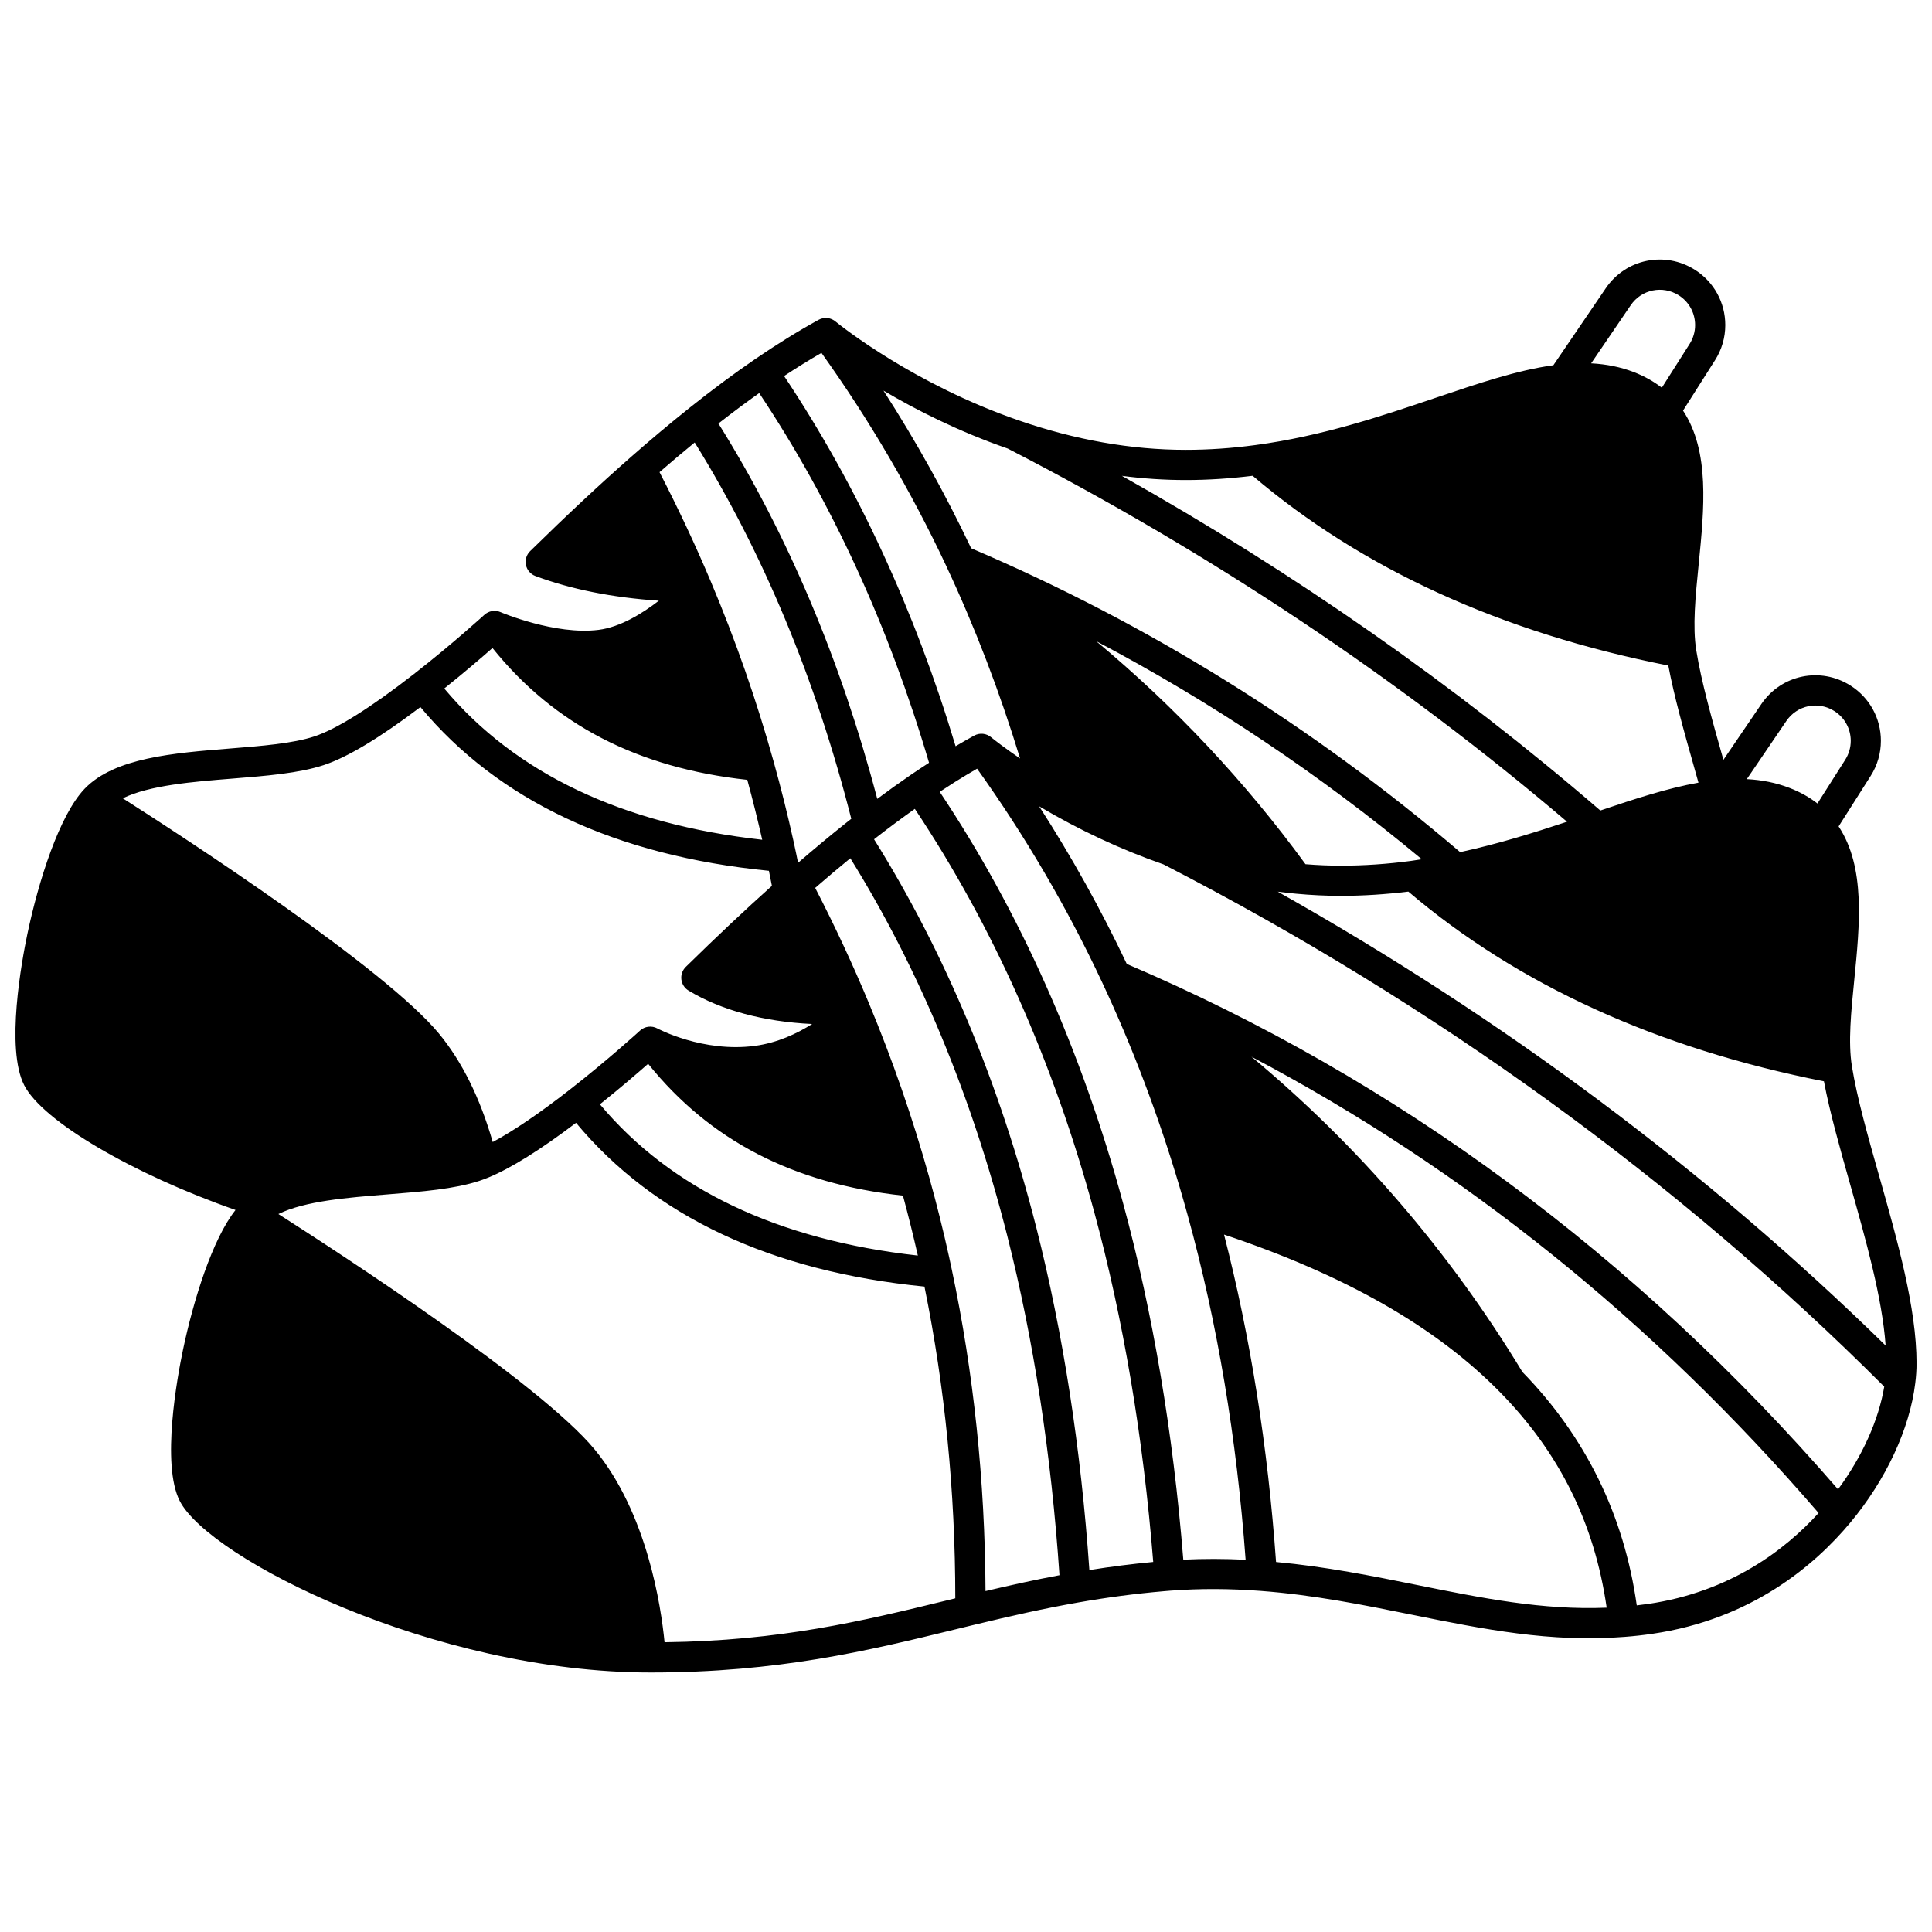<?xml version="1.0" encoding="UTF-8"?>
<!-- Uploaded to: SVG Repo, www.svgrepo.com, Generator: SVG Repo Mixer Tools -->
<svg width="800px" height="800px" version="1.1" viewBox="144 144 512 512" xmlns="http://www.w3.org/2000/svg">
 <defs>
  <clipPath id="a">
   <path d="m148.09 212h503.81v376h-503.81z"/>
  </clipPath>
 </defs>
 <g clip-path="url(#a)">
  <path d="m641.98 455.59c-3.016-10.656-5.863-20.719-7.207-29.055-1.02-6.316-0.219-14.363 0.633-22.883 1.469-14.691 2.977-29.848-4.152-40.645l8.504-13.391c1.77-2.785 2.703-5.992 2.703-9.281 0-5.981-3.012-11.457-8.055-14.652-7.953-5.047-18.328-2.902-23.621 4.887l-10.062 14.793c-3.012-10.637-5.852-20.684-7.191-29.004-1.02-6.316-0.215-14.363 0.641-22.883 1.469-14.695 2.981-29.852-4.152-40.66l8.496-13.379c1.77-2.781 2.703-5.992 2.703-9.281 0-5.977-3.008-11.453-8.047-14.652-7.957-5.043-18.34-2.894-23.629 4.887l-13.883 20.398c-9.555 1.316-19.719 4.75-31.371 8.691-14 4.734-29.871 10.102-47.598 12.469-6.34 0.852-12.395 1.266-18.512 1.266-14.355 0-29.23-2.625-44.207-7.801-27.582-9.527-46.754-24.758-48.457-26.137-1.258-1.121-3.098-1.34-4.586-0.52-5.449 3-11.148 6.531-16.934 10.5-5.562 3.805-11.25 8.031-17.391 12.93-5.07 4.047-10.27 8.41-15.449 12.965-8.277 7.266-17 15.414-26.664 24.902-0.977 0.957-1.395 2.348-1.109 3.684 0.285 1.336 1.23 2.438 2.512 2.914 9.449 3.527 20.422 5.715 32.711 6.539-4.383 3.387-10.238 7.004-15.949 7.723-11.539 1.461-25.871-4.641-26.012-4.699-1.445-0.625-3.125-0.344-4.289 0.723-0.082 0.078-8.551 7.812-18.73 15.738-11.383 8.867-20.488 14.57-26.336 16.488-5.707 1.867-13.812 2.516-22.395 3.203-14.988 1.199-30.488 2.438-38.402 10.594-6.742 6.961-12.301 24.531-15.258 38.648-1.449 6.926-5.793 30.281-0.824 39.984 4.887 9.562 28.809 23.543 56.004 33.066-6.144 7.754-11.176 23.945-13.938 37.133-1.449 6.926-5.797 30.281-0.832 39.996 7.762 15.156 67.148 45.441 124.77 45.441 33.879 0 57.59-5.777 80.52-11.367l5.18-1.258c9.934-2.394 18.426-4.32 27.586-5.926 7.769-1.367 15.219-2.344 22.75-2.992l1.766-0.148c7.773-0.582 15.59-0.559 23.906 0.07 14.074 1.059 27.246 3.719 39.988 6.297 18.945 3.832 36.844 7.449 56.492 5.879 2.473-0.188 4.945-0.465 7.352-0.82 26.203-3.84 42.941-18.121 52.371-29.426 9.477-11.352 15.762-24.836 17.242-36.984 0.227-1.785 0.344-3.559 0.344-5.273-0.008-14.648-5.047-32.465-9.926-49.691zm-24.578-120.52c2.852-4.195 8.438-5.352 12.727-2.629 2.719 1.723 4.34 4.676 4.34 7.898 0 1.766-0.504 3.492-1.457 4.996l-7.367 11.602c-2.168-1.684-4.656-3.078-7.457-4.152-3.477-1.336-7.207-2.098-11.266-2.309zm-41.246-110.18c2.852-4.195 8.445-5.348 12.734-2.629 2.715 1.723 4.332 4.676 4.332 7.898 0 1.766-0.504 3.492-1.457 4.992l-7.367 11.598c-2.168-1.68-4.656-3.074-7.449-4.152-3.481-1.336-7.215-2.098-11.281-2.309zm-117.98 46.324c5.898 0 11.742-0.383 17.793-1.125 28.984 24.672 66.023 41.578 110.15 50.285 1.539 8.191 4.172 17.508 6.949 27.324 0.348 1.23 0.695 2.477 1.043 3.715-8.164 1.449-16.879 4.297-26.008 7.379-38.43-33.172-80.969-62.914-126.79-88.688 5.672 0.738 11.297 1.109 16.855 1.109zm-47.121-8.344c54.004 27.816 103.83 61.074 148.22 98.898-8.723 2.906-18.23 5.871-28.32 8.059-39.199-33.496-82.777-60.582-129.59-80.535-6.844-14.434-14.629-28.41-23.234-41.773 8.539 5.055 19.762 10.781 32.918 15.352zm109.74 108.84c-0.957 0.145-1.918 0.309-2.863 0.438-6.234 0.836-12.461 1.262-18.512 1.262-3.137 0-6.305-0.133-9.449-0.387-15.996-21.91-34.57-41.688-55.488-59.121 30.551 16.098 59.445 35.438 86.312 57.809zm-159.1-134.19c12.645 17.68 23.785 36.672 33.105 56.531h0.004c0 0.004 0.004 0.004 0.004 0.008l-0.008 0.004c7.578 16.152 14.133 33.277 19.527 50.941-4.106-2.797-6.723-4.859-7.57-5.543-1.262-1.125-3.102-1.336-4.59-0.52-1.625 0.895-3.269 1.836-4.922 2.816-10.891-36.219-26.16-69.176-45.453-98.105 3.359-2.219 6.672-4.266 9.902-6.133zm-16.5 10.652c19.195 28.801 34.324 61.723 45.012 97.965-1.695 1.102-3.367 2.207-4.973 3.305-2.879 1.973-5.809 4.078-8.75 6.269-9.699-36.852-23.844-70.281-42.094-99.477 3.734-2.918 7.309-5.586 10.805-8.062zm-17.094 13.094c18.113 29.176 32.074 62.688 41.5 99.723-0.586 0.461-1.172 0.918-1.754 1.387-4.066 3.246-8.211 6.695-12.352 10.273-0.164-0.797-0.324-1.598-0.488-2.383-0.227-1.098-0.465-2.188-0.719-3.359-1.527-6.922-3.293-13.996-5.25-21.012-4.492-16.148-10.109-32.258-16.703-47.875-4.09-9.699-8.656-19.395-13.555-28.891 3.117-2.711 6.238-5.344 9.32-7.863zm-53.586 54.465c16.336 20.32 38.488 31.785 67.527 34.938 1.438 5.297 2.762 10.605 3.957 15.879-37.113-4.133-65.422-17.598-84.266-40.086 5.332-4.266 9.902-8.195 12.781-10.73zm-97.977 39.824c7.113-3.461 18.609-4.387 28.992-5.215 9.066-0.727 17.633-1.41 24.246-3.574 6.223-2.043 14.844-7.219 25.641-15.387 20.652 24.797 51.688 39.383 92.352 43.398 0.27 1.324 0.531 2.648 0.793 3.981-7.176 6.426-14.656 13.469-22.824 21.484-0.883 0.867-1.316 2.094-1.168 3.32 0.145 1.23 0.852 2.32 1.91 2.957 8.691 5.231 19.863 8.23 32.742 8.852-4 2.535-9.211 4.996-15.145 5.789-13.773 1.844-25.738-4.543-25.848-4.602-1.5-0.82-3.359-0.598-4.621 0.559-0.082 0.078-8.551 7.812-18.73 15.742-7.953 6.199-14.863 10.887-20.301 13.789-3.363-11.695-8.148-21.352-14.254-28.746-14.348-17.363-67.043-51.664-83.785-62.348zm206.75 105.3c1.418 5.231 2.738 10.543 3.949 15.879-37.117-4.133-65.422-17.598-84.258-40.086 5.332-4.266 9.902-8.199 12.785-10.734 16.332 20.32 38.484 31.785 67.523 34.941zm11.746 107.24c-22.613 5.512-44.023 10.727-74.922 11.113-0.926-9.484-4.606-34.234-18.555-51.125-14.348-17.363-67.043-51.668-83.781-62.352 7.043-3.453 18.18-4.344 28.977-5.207 9.078-0.727 17.648-1.41 24.27-3.578 0.793-0.262 1.594-0.562 2.445-0.91 5.957-2.461 13.75-7.332 23.188-14.473 20.641 24.793 51.672 39.379 92.336 43.395 5.414 26.566 8.16 54.324 8.172 82.613zm10.137-2.441c-0.137-29.199-3.137-57.844-8.934-85.207-0.227-1.098-0.465-2.188-0.719-3.359-1.551-7.035-3.312-14.105-5.242-21.012-4.352-15.633-9.75-31.207-16.035-46.289-4.262-10.242-9.039-20.48-14.207-30.488 3.117-2.703 6.231-5.332 9.312-7.852 18.141 29.211 32.121 62.797 41.555 99.922 7.031 27.711 11.691 58 13.871 90.078-6.504 1.215-12.789 2.602-19.602 4.207zm27.523-5.574c-2.238-32.25-6.953-62.738-14.043-90.68-9.723-38.266-24.199-72.879-43.016-102.98 0.035-0.027 0.066-0.055 0.102-0.078l0.828-0.648c3.305-2.562 6.613-5.019 9.875-7.332 20.715 31.082 36.695 66.934 47.492 106.66 7.758 28.535 13.023 59.777 15.684 92.914-5.617 0.527-11.211 1.234-16.922 2.148zm24.891-2.758c-2.699-33.641-8.055-65.383-15.941-94.406-11.031-40.594-27.387-77.258-48.609-109.07 1.309-0.863 2.637-1.727 3.981-2.578 1.977-1.242 3.957-2.426 5.922-3.562 12.652 17.691 23.789 36.68 33.098 56.531 8.043 17.141 14.938 35.328 20.488 54.043 0.758 2.57 1.52 5.227 2.258 7.898 7.832 28.391 12.973 59.043 15.32 91.172-5.637-0.281-11.094-0.289-16.516-0.023zm62.102 6.746c-11.945-2.414-24.277-4.891-37.523-6.125-2.156-30.41-6.781-59.543-13.781-86.77 32.137 10.762 56.082 24.43 73.047 41.68 15.84 16.094 25.137 34.844 28.352 57.199-16.988 0.699-33.105-2.551-50.094-5.984zm61.094 4.984c-0.996 0.148-2.008 0.273-3.023 0.391-3.367-23.891-13.543-44.68-30.301-61.848-19.359-31.941-43.438-59.91-71.812-83.562 56.086 29.574 106.5 70.117 150.3 120.93-8.84 9.73-23.383 20.902-45.164 24.094zm50.32-30.363c-53.641-61.922-117.02-108.75-188.49-139.23-6.836-14.43-14.621-28.406-23.23-41.777 10.633 6.309 21.723 11.484 32.965 15.395 71.969 37.074 136.21 83.641 191 138.4-1.484 8.887-5.836 18.523-12.242 27.211zm-148.5-158.39c1.625 0.207 3.246 0.395 4.859 0.543 3.961 0.375 7.984 0.566 11.965 0.566 5.828 0 11.812-0.391 17.801-1.125 28.984 24.672 66.016 41.57 110.14 50.277 1.535 8.16 4.152 17.441 6.918 27.215 4.195 14.828 8.512 30.098 9.43 42.812-47.273-46.293-101.32-86.645-161.11-120.29z"/>
 </g>
</svg>